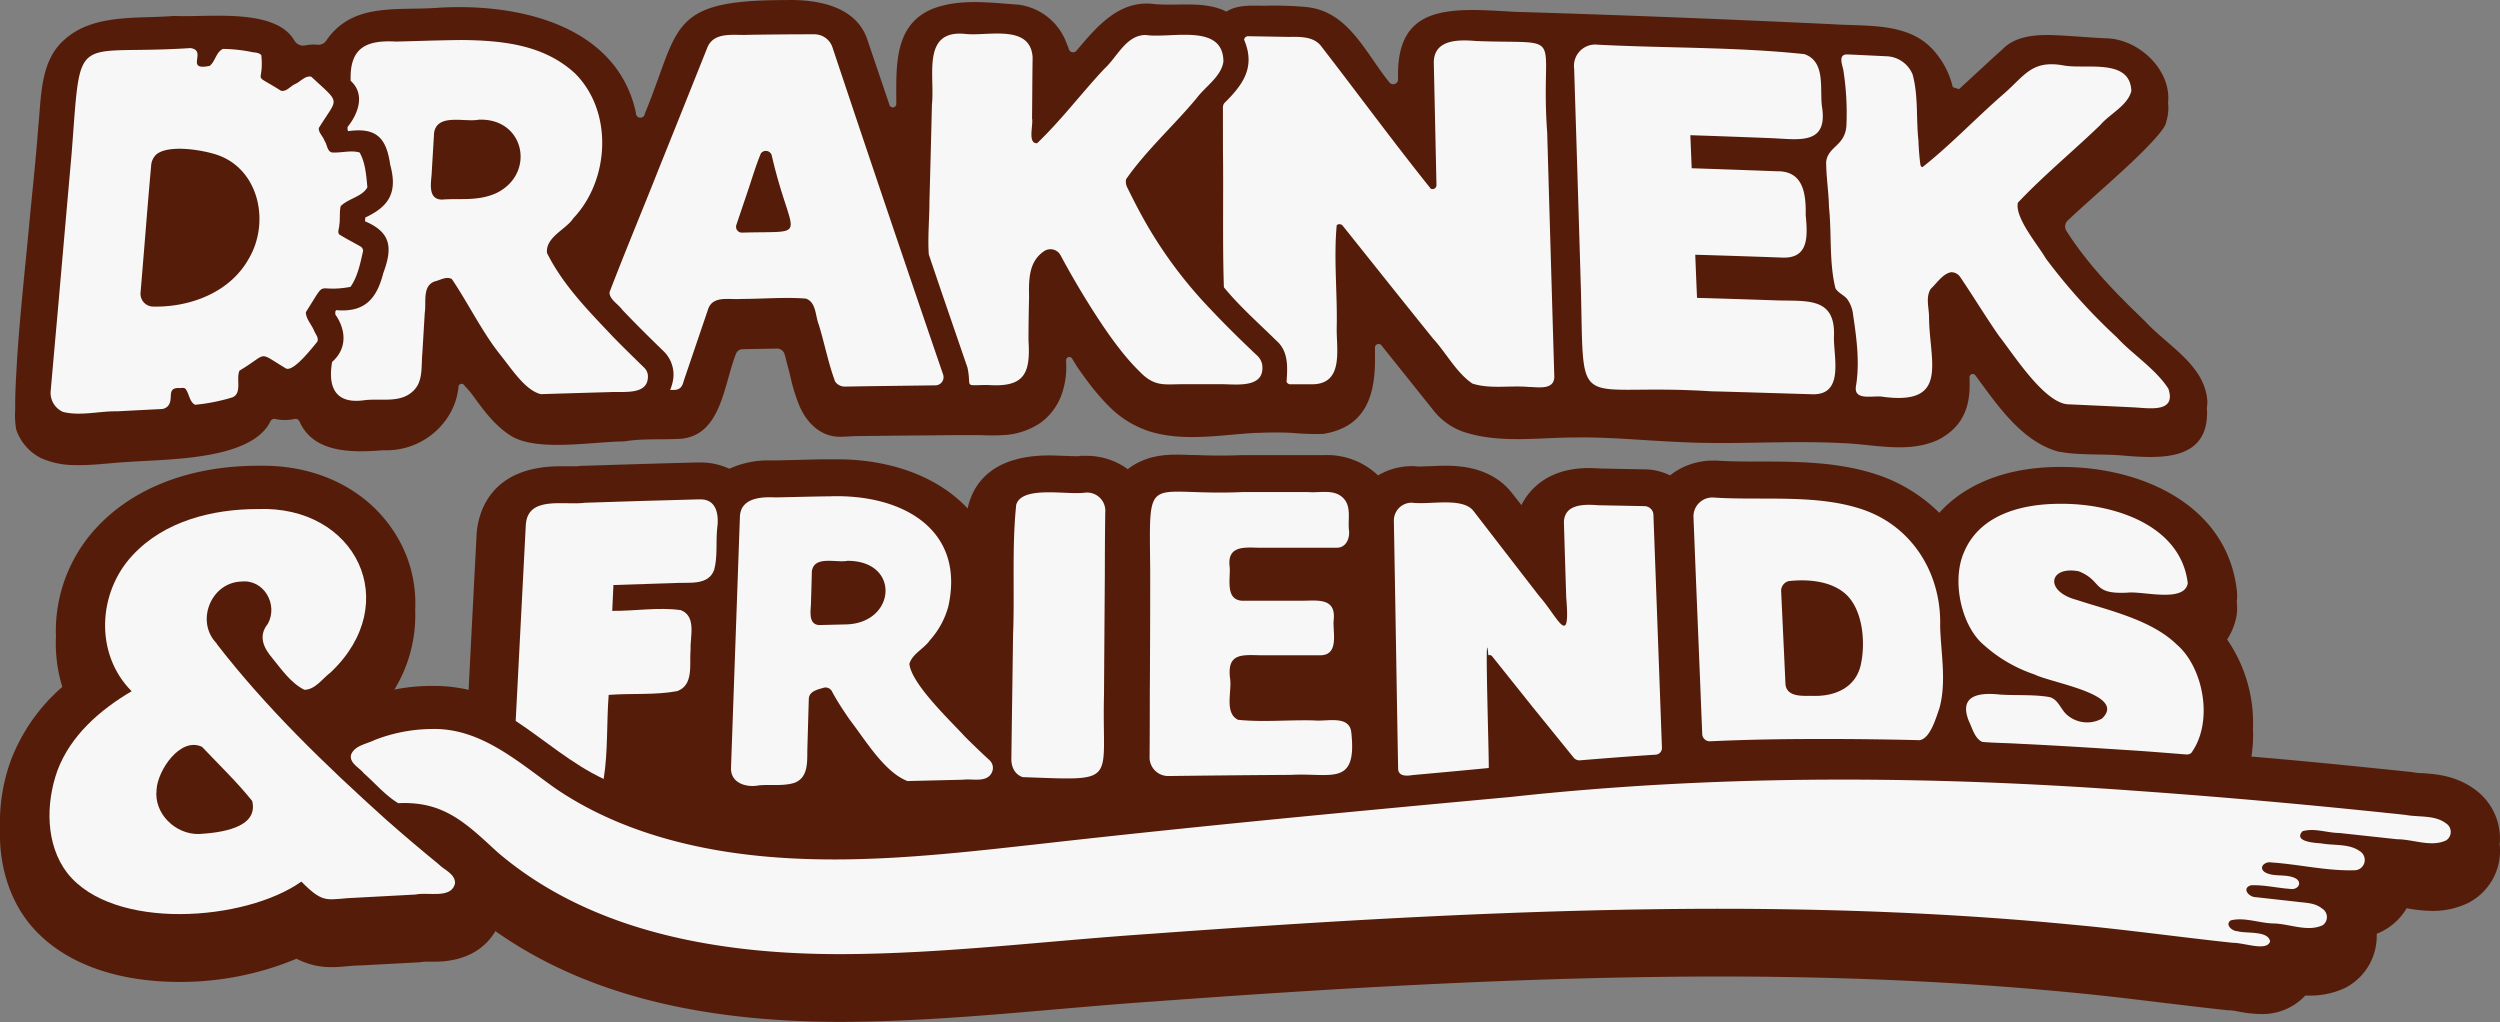 <?xml version="1.0" encoding="UTF-8" standalone="no"?>
<svg
   id="Layer_1"
   data-name="Layer 1"
   viewBox="0 0 562.16 229.81"
   version="1.1"
   sodipodi:docname="logo.svg"
   inkscape:version="1.1 (c68e22c387, 2021-05-23)"
   xmlns:inkscape="http://www.inkscape.org/namespaces/inkscape"
   xmlns:sodipodi="http://sodipodi.sourceforge.net/DTD/sodipodi-0.dtd"
   xmlns="http://www.w3.org/2000/svg"
   xmlns:svg="http://www.w3.org/2000/svg">
  <rect x="0" y="0" width="562.16" height="229.81" fill="#808080" stroke="none"/>
  <sodipodi:namedview
     id="namedview15663"
     pagecolor="#505050"
     bordercolor="#ffffff"
     borderopacity="1"
     inkscape:pageshadow="0"
     inkscape:pageopacity="0"
     inkscape:pagecheckerboard="1"
     showgrid="false"
     inkscape:zoom="2.2271241"
     inkscape:cx="281.07999"
     inkscape:cy="114.72194"
     inkscape:window-width="2560"
     inkscape:window-height="1361"
     inkscape:window-x="-9"
     inkscape:window-y="-9"
     inkscape:window-maximized="1"
     inkscape:current-layer="Layer_1" />
  <defs
     id="defs15624">
    <style
       id="style15622">.cls-1{fill:#232526;}.cls-2{fill:#f7f7f7;}</style>
  </defs>
  <path
     class="cls-1"
     d="M562.14,189.1a13.61,13.61,0,0,0-5.46-11.46c-4.38-3.31-9.21-3.61-12.09-3.79-.56,0-1.32-.08-1.59-.13l-.92-.14-12.44-1.28q-11.8-1.19-23.38-2.18a30.46,30.46,0,0,0,.35-6.25,33,33,0,0,0-5.81-20.07,14.64,14.64,0,0,0,2.1-5.24,11.15,11.15,0,0,0,.07-3.16.88.88,0,0,0,0-.16,10.86,10.86,0,0,0,0-2.61C500.7,113.52,481.58,105,463.64,105h-.45c-11.68,0-21.14,3.68-27.11,10.31A36,36,0,0,0,422,106.7c-8.75-2.89-18-2.9-26.21-2.92-3.49,0-6.78,0-9.86-.21-.16,0-.33,0-.49,0h-.36a15.5,15.5,0,0,0-9.55,3.33,13.19,13.19,0,0,0-5.59-1.36h-.15l-9.93-.19c-.94-.07-1.75-.1-2.54-.1-5.3,0-9.54,1.57-12.6,4.67a14.29,14.29,0,0,0-2.61,3.66l-2-2.56c-4.78-6.29-12.63-6.29-15.21-6.29-1.22,0-2.39.06-3.43.1-.8,0-1.56.07-2.13.07H319c-.4,0-.81-.08-1.22-.09h-.29a15.18,15.18,0,0,0-7.64,2.1c-.09-.09-.16-.18-.26-.27a16.53,16.53,0,0,0-11.75-4.3c-.61,0-1.23,0-1.84,0l-.92,0H295c-.3,0-.59,0-.88,0l-14.5,0h-.48c-1.56.07-3.08.1-4.66.1-2.23,0-4.14-.07-5.83-.12-1.39,0-2.59-.09-3.75-.09h0c-2.25,0-7.14,0-11.31,3.27a15.59,15.59,0,0,0-9.24-3q-.48,0-1,0c-.28,0-.55,0-.82.08h-.39c-.62,0-1.46,0-2.35-.07-1.17,0-2.49-.1-3.86-.1h0c-12.34,0-16.64,5.88-18.07,10.82a10.7,10.7,0,0,0-.26,1.12c-6.58-7.06-17.15-11.07-29.38-11.07l-1.76,0c-2.71,0-5.43.1-8.07.16l-3.85.09-1.44,0a21,21,0,0,0-9.1,1.88,15.26,15.26,0,0,0-6.49-1.42l-.76,0c-9.32.24-18.53.53-25.52.75-.41,0-.82,0-1.23.11h0s-.24,0-.8,0l-1.35,0-1.85,0c-16.76,0-18.66,11.78-18.84,15.53q-.9,17.37-1.79,34.74a34.2,34.2,0,0,0-7.62-.88h0l-.94,0a43.45,43.45,0,0,0-8.13.82,32.05,32.05,0,0,0,4.68-17.95,29.53,29.53,0,0,0-2-12.22c-5-12.43-17.27-20.16-32.14-20.16h0l-1.51,0c-15,.07-27.75,5-36,13.91a34.12,34.12,0,0,0-9.13,24.54,33.58,33.58,0,0,0,1.43,11.28,41.5,41.5,0,0,0-11.45,16.2l-.06.17A40.67,40.67,0,0,0,0,186.06c-.28,7.92,1.85,15.45,6.25,21.18l.09.11c6.83,8.67,18.89,13.45,34,13.45a67.84,67.84,0,0,0,26.34-5.22,16.69,16.69,0,0,0,7.89,1.9c1.16,0,2.22-.1,3.25-.19s1.86-.17,3-.2h.3l12.9-.69a10.9,10.9,0,0,0,1.28-.15h0l.86,0,1.44,0c7.91,0,11.85-3.58,13.8-6.87,19.41,13.7,44.88,20.4,77.6,20.4h.43c16.18-.06,32.32-1.45,47.93-2.81,7.18-.62,14.6-1.26,21.86-1.76,37.78-2.76,82.37-5.58,127-5.63,28.19,0,53.93,1.15,78.73,3.52,6.92.63,14,1.49,20.9,2.32,4.93.59,10,1.21,15.07,1.75q.48,0,1,.06c.28,0,.88.14,1.29.21a28.64,28.64,0,0,0,5.16.58,13.17,13.17,0,0,0,10-4.15c.29,0,.58,0,.87,0A18.43,18.43,0,0,0,527,222.3a9.77,9.77,0,0,0,1.31-.71,13.11,13.11,0,0,0,6.13-10.84c0-.26,0-.52,0-.78a13.53,13.53,0,0,0,6.73-5.74,33.34,33.34,0,0,0,5.75.6,18.31,18.31,0,0,0,8-1.75,11.45,11.45,0,0,0,1-.56,13.17,13.17,0,0,0,6.24-10.65,13.33,13.33,0,0,0-.08-2C562.09,189.61,562.13,189.36,562.14,189.1Z"
     id="path15626"
     style="fill:#551c09;fill-opacity:1" />
  <path
     class="cls-1"
     d="M496.36,90.39c-.42-8.29-9-12.63-14-18.14-6.68-6.41-12.79-12.65-17.69-20.31a1.88,1.88,0,0,1,.3-2.37c5.54-5.23,13.84-12.18,18.68-17.38,2.07-2.19,3.43-3.94,3.45-4.79a10.33,10.33,0,0,0,.42-4.29C488.3,15.76,481,8.8,473.68,8.62c-3.86-.15-9.39-.7-13.2-.75-3.63,0-7.61.5-10.22,3.24-2.94,2.62-6.61,6.07-9.76,8.94l-1.39-.46c-.1-.46-.25-.92-.37-1.33A18.59,18.59,0,0,0,435.36,12c-5.61-7.15-15.3-6-23.39-6.56q-18.37-.87-36.75-1.59-17.42-.68-34.84-1.2c-14.6-.91-26.57-1.73-26,15.24v0a1.1,1.1,0,0,1-1.95.65c-5.54-6.83-9.35-16.36-19.2-17a77,77,0,0,0-8.86-.25c-2.78,0-5.83-.27-8.33,1.15-.27.32-.61,0-.9-.14C270.26.23,264.69,1.39,259.52.91c-7.78-1-12.83,5-17.42,10.44a1,1,0,0,1-1.77-.34c-.24-.74-.58-1.46-.78-2A13.33,13.33,0,0,0,229,1.05C222.63.6,215.73-.36,209.66,2c-8,3.32-8.16,11.5-8.12,19.2,0,.37,0,1.22,0,2.2a.78.78,0,0,1-1.51.24L195,8.81c-2.57-7.53-11.41-9-18.39-8.79C150,0,153,6.18,145,25.55a1,1,0,0,1-2-.18C138.75,5.67,116.57.58,98.34,1.76,89,2.41,79.2.55,73.35,9.15a2.1,2.1,0,0,1-2,.9,10.08,10.08,0,0,0-2.74.16,2.29,2.29,0,0,1-2.43-1.12c-4.35-7.46-19.66-5.1-27-5.51C31,4.27,21.09,3,14.52,8.89c-5.59,4.86-5.21,13-5.93,19.8C8.12,35,7.47,41.29,6.84,47.58c-1,11.07-2.28,22.14-3,33.25-.22,3.85-.46,7.38-.42,11.3a18.57,18.57,0,0,0,.23,4.48,11.22,11.22,0,0,0,5.68,6.45,18.73,18.73,0,0,0,7.5,1.52c4,.11,8-.5,12.06-.71,8.53-.65,27.68-.31,31.92-9.14a1,1,0,0,1,1.08-.52,9.84,9.84,0,0,0,4.32,0,1,1,0,0,1,1.14.57c3.2,7.22,12,7,18.85,6.46a16.48,16.48,0,0,0,14.75-7.85,15.34,15.34,0,0,0,1.72-4c.19-.7.42-2.13.42-2.13l0-.29a.71.71,0,0,1,1.29-.36l.17.22a22.47,22.47,0,0,1,1.49,1.7c2.53,3.47,5.09,7.11,8.79,9.43,5.82,3.69,18.32,1.35,25.47,1.3,4.31-.71,8.68-.33,13-.61,8.95-1,9.43-12.16,12.21-19.13a1.58,1.58,0,0,1,1.43-1l7.74-.14a1.79,1.79,0,0,1,1.77,1.34c.46,1.75,1.2,4.59,1.29,5a40.14,40.14,0,0,0,2.05,6.61c1.69,3.9,4.93,7,9.29,6.88,1.09,0,2.6-.14,3.68-.15l9.23-.1,12.52-.11,6.24,0a41.24,41.24,0,0,0,6.09-.11,16.58,16.58,0,0,0,6.94-2.53,13.47,13.47,0,0,0,5.05-6.82,18.39,18.39,0,0,0,.9-4.59c.07-.89,0-1.86,0-2.8a.72.72,0,0,1,1.33-.39c.47.74.91,1.52,1.37,2.19.78,1.12,1.57,2.22,2.39,3.3a50.54,50.54,0,0,0,4.49,5.21A22.59,22.59,0,0,0,258.48,97c7.69,2.39,16,.78,23.89.34l.73,0c2.48-.12,5-.12,7.44,0a58.48,58.48,0,0,0,7,.23c10.16-1.61,11.82-9.57,11.64-17.91,0-.48,0-1,0-1.46a.82.82,0,0,1,1.47-.53l12,15a14.8,14.8,0,0,0,7.27,4.7c7.93,2.32,16.3,1,24.43,1,7.62-.11,15.22.68,22.83,1,12.25.71,24.52-.37,36.77.26,7.2.2,14.94,2.42,21.8-.69,5.89-3,7.39-7.86,7.13-13.6,0-.18,0-.36,0-.54a.72.72,0,0,1,1.3-.41c4.92,6.65,10.26,14.69,18.46,17.11,5.05,1,10.32.47,15.44,1,8.07.63,18.31,1,18.21-9.85,0-.27,0-.53-.06-.79A14.66,14.66,0,0,0,496.36,90.39Z"
     id="path15628"
     style="fill:#551c09;fill-opacity:1" />
  <path
     class="cls-2"
     d="M244,110.78c-4,.58-14.21-1.67-15.49,2.73-1,9.63-.32,19.55-.71,29.27q-.09,6.89-.19,13.8t-.19,13.89c-.07,1.9.71,3.67,2.56,4.28,21.83.75,17.76,1.6,18.27-18.49q.09-13.72.19-27.42,0-6.8.09-13.57A4.11,4.11,0,0,0,244,110.78Z"
     id="path15630" />
  <path
     class="cls-2"
     d="M295.56,162c-5.7-.17-11.53.44-17.16-.14-3.17-1.54-1.32-6.5-1.81-9.38-.72-5.84,2.92-5.17,7.3-5.13l13.16,0c4.06-.17,2.65-5.07,2.83-7.78.65-5.27-3.61-4.5-7.33-4.48l-13.1,0c-4-.12-2.75-4.86-2.93-7.52-.65-4.82,3.05-4.51,6.62-4.4l17.32,0c2.27.07,3.18-2.22,2.85-4.17-.2-2.38.59-5.28-1.36-7.1-2.09-2-5.28-1-7.9-1.26l-14.46,0c-22.31,1-21.13-5.34-20.95,17.9q0,13.89-.09,27.82,0,7-.05,14a4.18,4.18,0,0,0,4.28,4.14q13.8-.17,27.58-.26c8.91-.5,14.81,2.73,13.51-9.44C303.53,160.7,298.37,162.29,295.56,162Z"
     id="path15632" />
  <path
     class="cls-2"
     d="M216.94,165.6c-3.32-3.63-12-11.82-12.45-16.32.63-2.26,3.41-3.5,4.58-5.28a18.66,18.66,0,0,0,4.17-7.62c3.87-17.37-10.37-25.31-26.55-24.78-4.11.05-8.21.17-12.31.25-3.26-.17-7.83.11-8,4.33q-1,28.2-2,56.42c-.16,3.47,3.4,4.56,6.27,4,2.66-.25,5.51.23,8.06-.59,3.16-1.27,2.77-4.89,2.84-7.7.11-3.68.21-7.37.32-11.06,0-1.82,2-2.2,3.38-2.61a1.64,1.64,0,0,1,1.8.77c1,1.93,2.45,4.15,4,6.4,3.58,4.65,7.8,11.8,13,13.82l12.5-.3c2.16-.29,5.41.77,6.51-1.69a2.35,2.35,0,0,0-.54-2.69C220.46,169.06,218.62,167.28,216.94,165.6Zm-26.8-25.19-5.79.14c-2.54,0-2.1-2.86-2-4.62.07-2.49.15-5,.21-7.48.55-3.6,5.44-1.84,8-2.34C202.59,126.08,201.48,140.22,190.14,140.41Z"
     id="path15634" />
  <path
     class="cls-2"
     d="M157.14,112.29q-12.78.33-25.57.76c-4.57.66-13-1.75-13.34,5.06q-1.14,22-2.27,44c6.6,4.36,12.58,9.66,19.78,13.05,1-6.2.64-12.63,1.13-18.9,5.08-.4,10.42.08,15.41-.85,3.76-1.37,2.72-6,3-9.21-.14-3,1.42-7.58-2.18-9-5-.72-10.34.22-15.43.16l.27-5.81,13.66-.44c3.13-.25,7.68.72,9-3,.77-2.86.38-6.08.64-9C161.73,115.88,161.26,112.06,157.14,112.29Z"
     id="path15636" />
  <path
     class="cls-2"
     d="M489.46,144.92c-5.75-5.62-15.56-7.73-22.41-10-7.47-1.94-6.31-7.75.41-6.45,5.44,2.21,2.84,5.19,10.89,4.8,3.43-.42,12.84,2.35,13.6-2.12-1.58-13.23-16.93-18-28.76-17.86-8.7,0-18,2.49-21.52,10.8-2.93,6.54-.58,16.84,4.49,21a32.39,32.39,0,0,0,11.3,6.56c4,2,20.9,4.5,15.2,9.93a6.89,6.89,0,0,1-7.73-.72c-1.53-1.2-2-3.52-4-4.1-3.61-.65-7.56-.33-11.25-.58-4.55-.5-9.33.1-6.94,6,.78,1.59,1.29,3.86,3,4.65,2.73.24,5.56.24,8.22.41,9,.42,17.87,1,26.83,1.58,3.61.25,7.22.55,10.83.83a1.55,1.55,0,0,0,1.12-.34C497.86,162.24,495.42,150,489.46,144.92Z"
     id="path15638" />
  <path
     class="cls-2"
     d="M418.55,114.47c-10.35-3.42-22.46-1.86-33.35-2.6a4.25,4.25,0,0,0-4.4,4.34q.24,6,.48,12.12.5,12.21,1,24.45.24,6.16.49,12.34a1.7,1.7,0,0,0,1.77,1.57c6.63-.31,13.25-.46,19.89-.5q13.6-.09,27.24.25c2.4-.4,3.69-5.1,4.44-7.2,1.63-5.94.32-12.33.16-18.42C436.6,129,430,118.22,418.55,114.47Zm-.12,35c-1.16,5.23-5.94,7.22-11,7-2.14,0-5.6.29-5.94-2.56q-.24-5.29-.49-10.57c-.16-3.5-.33-7-.49-10.51a2.27,2.27,0,0,1,1.69-2.16c4.52-.5,9.91,0,13.16,3.23C418.94,137.54,419.5,144.62,418.43,149.45Z"
     id="path15640" />
  <path
     class="cls-2"
     d="M372.27,128.71q-.24-6.5-.48-13a1.92,1.92,0,0,0-.62-1.33,2.07,2.07,0,0,0-1.4-.57l-10.42-.2c-3.18-.26-7.73-.28-7.68,4q.25,8.4.52,16.79c1,11.82-2,4.21-6.09-.38q-7.38-9.54-14.74-19.09c-2.46-3.23-9.93-1.36-13.84-1.89a4,4,0,0,0-4.09,4q.12,6.89.24,13.81.24,14,.47,27.92.12,7,.25,14.1c.06,1.78,2,1.63,3.32,1.41q8.52-.76,17.05-1.58c.14-1.08-1-35-.08-25.35a.75.75,0,0,1,.85.23L344.65,159l9.2,11.35a1.71,1.71,0,0,0,1.32.63c5.7-.47,11.4-.92,17.12-1.28a1.49,1.49,0,0,0,1.42-1.52q-.24-6.63-.48-13.23Z"
     id="path15642" />
  <path
     class="cls-2"
     d="M550,185.13c-2.53-1.92-6.11-1.32-9.1-1.89q-6.18-.66-12.38-1.28-24.82-2.49-49.72-4.24c-46.33-3.33-92.91-3.56-139.11,1.49-34.81,3.21-69.65,6.48-104.4,10.4-23.67,2.62-47.72,5.57-71.43,2-13.79-2.1-27.36-6.43-38.93-14.3-8.47-6-16.92-13.74-28-13.38a35.92,35.92,0,0,0-12.68,2.47c-1.84.92-4.56,1.23-5.32,3.35-.39,1.87,1.91,2.88,2.87,4.12,2.57,2.26,4.86,5,7.75,6.74,10.25-.51,15.24,4.51,22.3,11,21.21,18.17,50.35,23,77.53,22.94,23.08-.08,46.05-3,69.05-4.54,42.51-3.11,85.09-5.61,127.72-5.66,26.64,0,53.23,1,79.79,3.57,12,1.09,24.06,2.8,36.1,4.08,2.78,0,7.66,2,8.43-.31-.45-2.5-5.41-1.7-7.35-2.3-1.16,0-2.88-1.45-1.52-2.42,3-.79,6.41.6,9.55.68,3.65.05,7.71,2,11.14.4a2.24,2.24,0,0,0-.19-3.78c-1.63-1.35-3.88-1.23-5.88-1.53l-9-1c-1.5,0-3.24-2-1.06-2.67,2.91-.13,5.88.61,8.8.81,1.93.33,3-1.72.83-2.55s-4.63-.09-6.55-1.23c-1.48-1.12.12-2.44,1.47-2.17,6.33.42,12.74,2,19,1.75a2.32,2.32,0,0,0,.93-4.28c-2.44-1.75-5.81-1.22-8.66-1.75-1.37-.11-6.34-.36-4.25-2.72,2.6-.82,5.6.37,8.32.38l13,1.41c3.59,0,7.63,1.85,11,.25A2.27,2.27,0,0,0,550,185.13Z"
     id="path15644" />
  <path
     class="cls-2"
     d="M98.58,194.29q-6-4.9-11.85-10.06c-13.58-12.24-26.84-25-38.05-39.51l.08,0c-4.87-4.88-1.39-13.69,5.46-13.95,5.12-.59,8.4,5.19,6,9.52-2.18,2.66-1,5.35,1,7.68,2.09,2.57,4.22,5.65,7.22,7.14,2.44,0,4.13-2.59,5.92-3.92,16.48-15.58,5.67-37.6-16.44-36.72-10.19,0-21,2.72-28.1,10.38-7.86,8.38-8.56,22.23-.22,30.58-7.14,4.21-13.7,9.94-16.67,17.79-2.67,7.45-2.72,16.7,2.21,23.11,10.33,13.1,40.06,10.84,52.63,1.91,5.34,5.43,5.76,3.8,12.77,3.6l12.93-.69c2.74-.63,8.14,1.11,8.86-2.6C102.3,196.43,99.85,195.61,98.58,194.29Zm-53.83-6.75c-5.27.13-10.2-4.57-9.54-10,.23-4.3,5.35-11.94,10.22-9.6,3.79,4,7.85,7.89,11.28,12.17C58.23,186.34,49.15,187.27,44.75,187.54Z"
     id="path15646" />
  <path
     class="cls-2"
     d="M193.26,28.79q-3.06-9.12-6.09-18.21a4.3,4.3,0,0,0-4.11-2.87q-7.41,0-14.81.12C165,8,160.46,7,159,10.83q-5.38,13.5-10.81,27c-3.67,9.3-7.56,18.55-11.14,27.91.06,1.67,1.92,2.58,2.87,3.91,3,3.16,6.07,6.19,9.28,9.31a7.32,7.32,0,0,1,2.19,6.21,10.48,10.48,0,0,1-.69,2.5c.07.09.16,0,.31,0,1.65.13,2.34-.41,2.73-2q2.76-8.12,5.51-16.21c1.1-3.1,4.92-2,7.45-2.24,4.82,0,9.72-.44,14.51-.08,2.36.83,2.1,3.9,2.91,5.87,1.29,4.22,2.13,8.64,3.66,12.77A2.62,2.62,0,0,0,190,86.93q5.08-.09,10.17-.15l10.17-.13a1.84,1.84,0,0,0,1.75-2.38Q202.59,56.54,193.26,28.79ZM166.84,52.31a1.31,1.31,0,0,1-1.26-1.73c.88-2.62,1.77-5.24,2.65-7.85s1.75-5.58,2.87-8.24a1.38,1.38,0,0,1,2.42.39C178,54.36,182.63,51.84,166.84,52.31Z"
     id="path15648" />
  <path
     class="cls-2"
     d="M78.81,64.51c1.61-2.26,2.23-5.39,2.84-8.1a1.21,1.21,0,0,0-.61-1c-1.57-.91-3.23-1.73-4.76-2.7-.45-.55,0-1.33,0-2,.26-1.43,0-3,.33-4.35,1.67-1.72,4.84-2.1,6-4.24-.24-2.57-.45-5.6-1.75-7.83-1.92-.57-4.13.12-6.14,0-1.17-.15-1.16-1.89-1.79-2.7-.32-1-1.35-1.78-1.24-2.8C76,21.76,76.79,23.58,70,17.25c-1.35-.32-2.42,1.1-3.58,1.62s-2,1.8-3.23,1.54c-6.91-4.36-3.74-1-4.43-8-.59-.69-1.65-.55-2.48-.78A34.49,34.49,0,0,0,50.16,11c-1.55.64-1.73,2.8-3,3.81-5.76,1.19-.4-3.43-4.33-4C16,12.59,18.34,6.15,16.1,34.57Q14.54,52.2,13,69.88q-.8,8.91-1.59,17.89a4.7,4.7,0,0,0,2.74,4.85c3.92,1,8.23-.22,12.25-.13q5-.27,9.93-.51a2.12,2.12,0,0,0,1.36-.6c1.58-1.61-.55-4.39,2.89-4.11.46-.08,1.06-.13,1.29.39.68,1.07.82,2.79,2,3.36a42.11,42.11,0,0,0,8.43-1.68c2.21-1,.72-4.18,1.56-6,6.68-4,3.84-4.42,10.47-.47,1.72.74,5.83-4.62,7-6,.41-.86-.31-1.63-.65-2.38-.53-1.42-1.93-2.79-1.9-4.3C73.86,62.17,70.58,66,78.81,64.51ZM55.93,58.19C51.7,65.77,42.76,69.1,34.52,68.94a2.88,2.88,0,0,1-2.91-3.18q.6-7.2,1.18-14.39T34,37.08a3.75,3.75,0,0,1,1.16-2.36c2.63-2.14,9.35-1.12,12.51-.24C58,37.06,61,49.61,55.93,58.19Z"
     id="path15650" />
  <path
     class="cls-2"
     d="M138,75.89c-5.67-6-11.33-11.68-15-19-.37-3.58,4.32-5.31,5.92-7.81,8.22-8.66,9-24.15.27-32.68C122.57,10.4,114,9.07,103.7,9c-4.88.05-9.76.23-14.64.35-6.8-.39-10.47,1.44-10.21,8.82,3.32,3,1.73,7.37-.7,10.39,0,.22,0,.44,0,.65l.14.28c6.31-.87,8.58,1.45,9.45,7.54,1.64,6,0,9.28-5.6,11.88l-.06.85c5.92,2.52,6.21,6,4.11,11.64-1.5,5.87-4.24,8.9-10.6,8.34l-.19.31c0,.22,0,.44,0,.66,2.45,3.49,2.69,7.69-.72,10.67-1,5.78.8,9.55,7.27,8.61,3.6-.45,8,.73,10.88-2,2.41-2.17,1.84-5.62,2.14-8.53l.54-9.1c.39-2.41-.63-6.13,2.33-7.11,1.2-.27,2.55-1.18,3.76-.5,3.42,5,6.82,11.9,10.78,16.88,2.77,3.45,5.72,8.14,9.23,9q7.81-.24,15.62-.46c3.11-.18,8.78.8,8.45-3.89a2.81,2.81,0,0,0-.84-1.62C142.29,80.18,140.06,78,138,75.89ZM111.61,43.42c-4.23,1.89-8,1.13-12.24,1.46-3.15-.05-2.47-3.58-2.31-5.73.18-3.1.37-6.19.55-9.28.7-4.44,6.85-2.35,10-2.95C118,26.44,120.55,39.07,111.61,43.42Z"
     id="path15652" />
  <path
     class="cls-2"
     d="M282.73,80c-4.07-3.85-7.5-7.24-10.46-10.4a99.24,99.24,0,0,1-13.58-17.71c-1.8-3-3.49-6.22-5.24-9.8a2.77,2.77,0,0,1-.23-1.79c4.52-6.5,10.73-12.05,15.83-18.19,2-2.69,5.53-4.83,6.05-8.24,0-8.77-11.81-5.15-17.46-6-4.43,0-6.39,4.94-9.3,7.58-5.12,5.46-9.76,11.63-15.12,16.75-2.21.17-.83-4.16-1.15-5.58.05-4.57.06-9.14.13-13.71-.46-7.55-10-4.75-15.06-5.27-10-1.08-6.88,9.46-7.58,15.85Q209.3,34.33,209,45.2c0,4-.41,8-.15,12,2.85,8.5,5.8,17,8.7,25.46,1,4.71-1.08,3.92,4.57,3.91,8.21.58,9.64-2.49,9.15-10.09,0-3.2.06-6.41.13-9.6-.06-3.83-.16-8,3.35-10.38a2.57,2.57,0,0,1,3.69.83c1.69,3.15,3.61,6.52,5.64,9.82,3.53,5.72,7.78,12.14,12.19,16.41,3.37,3.53,5.71,2.81,9.58,2.84l9.44,0c3.44.09,9.2.69,8.53-4.41A3.67,3.67,0,0,0,282.73,80Z"
     id="path15654" />
  <path
     class="cls-2"
     d="M332,9.23c-3.92-.34-9.59-.46-9.59,4.86l.3,13.74.3,13.84a.89.89,0,0,1-1.28.76C313.36,32,305.43,21.17,297.25,10.6c-1.69-2.44-4.77-2.33-7.42-2.3l-9.22-.16a.9.9,0,0,0-.85.81c2.57,6.05-.15,10-4.39,14.17a1.51,1.51,0,0,0-.38,1L275,34c.14,10.18-.13,20.43.21,30.6,3.53,4.31,7.74,8,11.8,12,2.8,2.42,2.51,6.12,2.29,9.3a1.18,1.18,0,0,0,.69.51c1.73,0,3.47,0,5.21,0,7.06-.14,5.27-8,5.38-12.77.17-7.6-.7-15.54,0-23a.94.94,0,0,1,1.35.12l6.74,8.44q6.76,8.48,13.58,16.95c3,3.25,5.16,7.57,8.82,10.09,4,1.3,8.47.39,12.64.77,2.08,0,5.72.8,5.8-2.26q-.81-27.48-1.6-54.91C346.22,6.42,352.81,10,332,9.23Z"
     id="path15656" />
  <path
     class="cls-2"
     d="M487.58,87.38c-2.93-4.5-8.22-7.83-11.57-11.52a129.54,129.54,0,0,1-16-17.77c-1.73-3-7-9.14-6.26-12.51,5.78-6.13,12.43-11.58,18.51-17.45,2.14-2.52,6.22-4.41,7-7.68C479,13,469,15.65,464,14.71c-7.18-1.28-8.7,2.31-13.55,6.5-6.12,5.32-11.82,11.37-18.14,16.36-.28,0-.39-.23-.48-.5a54.56,54.56,0,0,1-.44-5.46c-.55-4.91,0-10.09-1.31-14.86a6.6,6.6,0,0,0-5.86-4.1c-.11,0-8.8-.43-8.91-.41-2,0-1.06,2.32-.82,3.45a63,63,0,0,1,.72,12.2c-.14,5-4.16,4.88-4.57,8.52,0,3.38.57,6.75.63,10.12.64,6,0,12.43,1.46,18.31.61,1,1.79,1.46,2.56,2.31a7.26,7.26,0,0,1,1.4,3.6c.8,5.35,1.55,10.9.62,16.26-.37,3.27,4.21,1.79,6.2,2.23,14.89,1.93,10.34-7.92,10.26-17.94,0-2.09-.81-4.46.39-6.35,1.36-1.26,2.71-3.44,4.61-3.74a2.43,2.43,0,0,1,2,1.07c3.09,4.56,5.67,8.86,8.75,13.29,3.18,4,10,14.87,15.39,15.34,4.86.21,9.94.45,14.83.69C483.18,91.76,489.47,92.94,487.58,87.38Z"
     id="path15658" />
  <path
     class="cls-2"
     d="M399.92,67.56q-9.17-.32-18.32-.58-.21-4.86-.4-9.7,9.63.28,19.28.63c6.34.42,6-4.81,5.56-9.5.07-4.77-.46-10-6.49-9.9q-9.57-.36-19.15-.68l-.3-7.43q9,.3,18.08.66c6.19.24,12.95,1.73,11.51-7.13-.52-4,.89-10.07-3.94-11.76-15.34-1.63-31-1.32-46.48-2.12a4.78,4.78,0,0,0-5.3,5.38q.25,8.15.51,16.33.51,16.5,1,33.05c.77,29.27-1.93,21.2,29.12,23.17,7.59.2,15.18.45,22.78.67,7.28.32,5-8,5-12.72C412.89,66.94,406.73,67.72,399.92,67.56Z"
     id="path15660" />
</svg>
